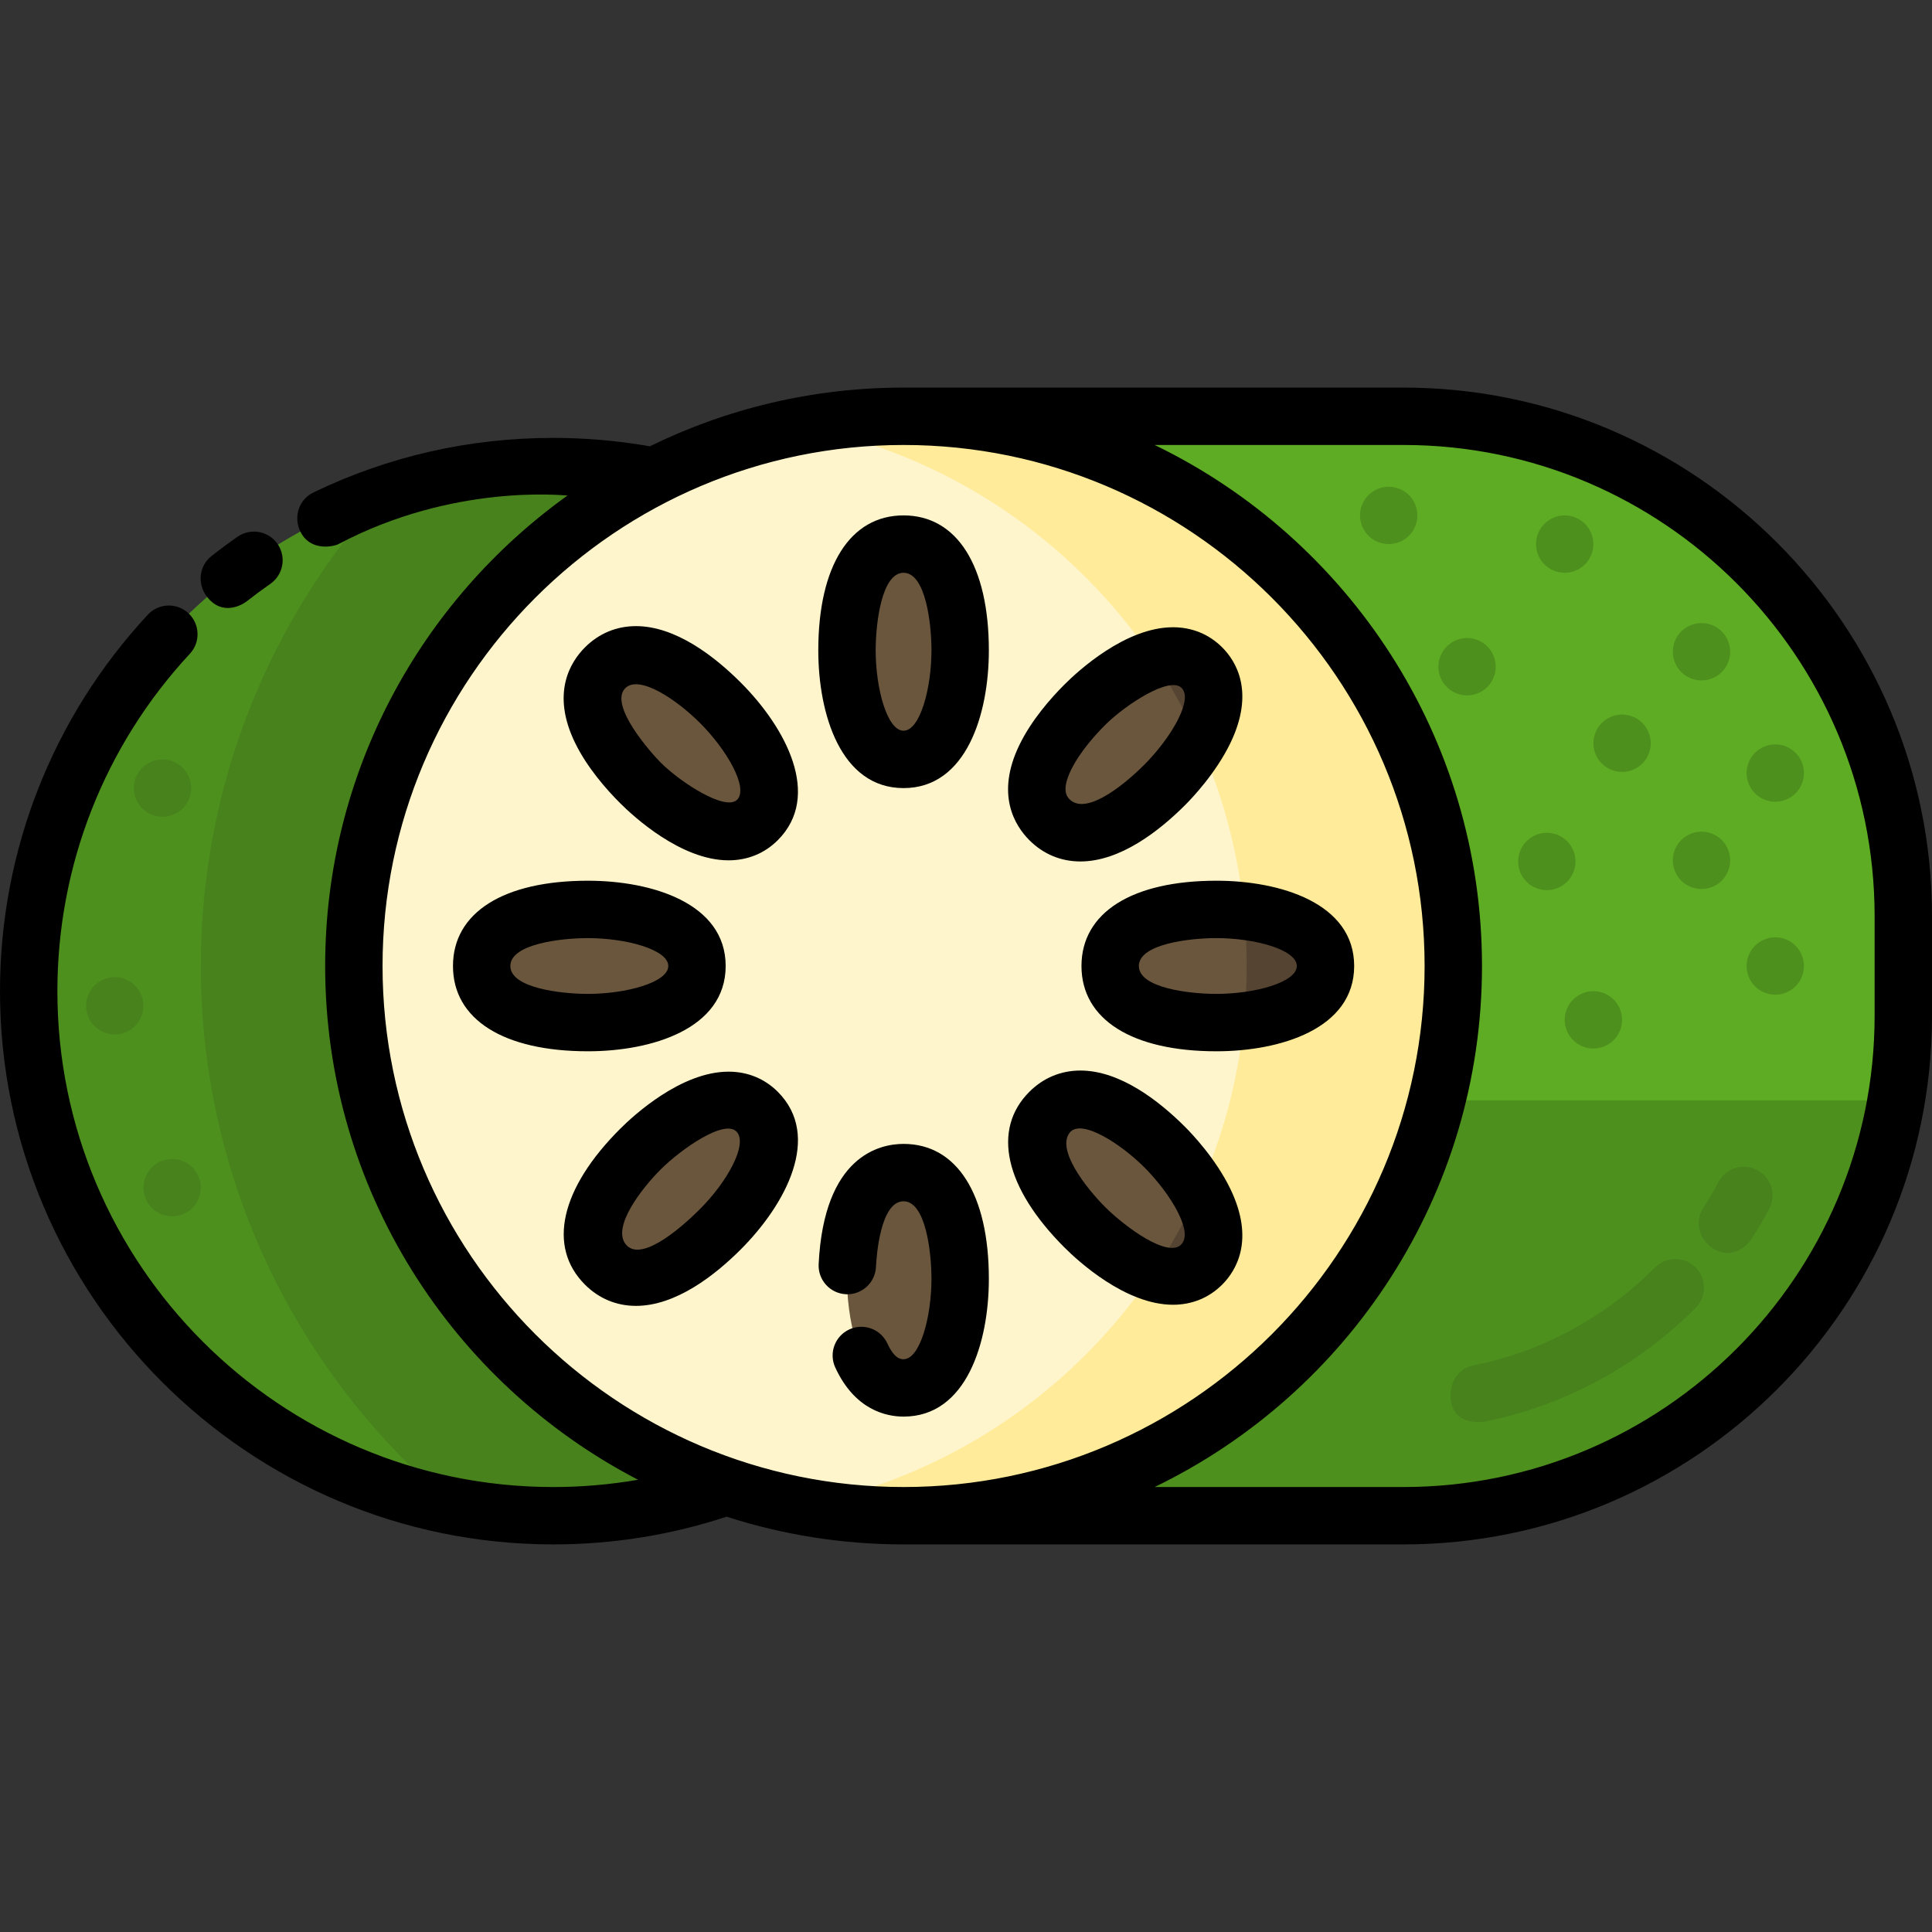 <?xml version="1.0" encoding="iso-8859-1"?>
<!-- Uploaded to: SVG Repo, www.svgrepo.com, Generator: SVG Repo Mixer Tools -->
<svg height="800px" width="800px" version="1.1" id="Layer_1" xmlns="http://www.w3.org/2000/svg" xmlns:xlink="http://www.w3.org/1999/xlink" 
	 viewBox="0 0 512 512" xml:space="preserve">
<rect x="0" y="0" width="512" height="512" fill="#333333" stroke="none"/>
<circle style="fill:#4E901E;" cx="146.625" cy="262.661" r="139.021"/>
<g>
	<path style="fill:#47821C;" d="M146.62,123.65c-15.852,0-31.08,2.659-45.273,7.546C71.453,164.245,53.221,208.032,53.221,256
		c0,57.529,26.224,109.043,67.34,143.231c8.442,1.602,17.151,2.449,26.06,2.449c76.777,0,139.016-62.24,139.016-139.016
		S223.396,123.65,146.62,123.65z"/>
	<path style="fill:#47821C;" d="M30.409,274.149c-1.998,0-3.954-0.811-5.373-2.22c-1.419-1.419-2.23-3.376-2.23-5.384
		c0-1.997,0.811-3.964,2.23-5.373c1.418-1.419,3.375-2.23,5.373-2.23c2.006,0,3.964,0.811,5.384,2.23
		c1.41,1.419,2.22,3.376,2.22,5.373c0,2.007-0.811,3.964-2.22,5.384C34.373,273.337,32.415,274.149,30.409,274.149z"/>
	<path style="fill:#47821C;" d="M43.055,216.458c-1.998,0-3.954-0.811-5.373-2.22c-1.419-1.419-2.23-3.376-2.23-5.384
		c0-1.997,0.811-3.964,2.23-5.373c1.418-1.419,3.375-2.23,5.373-2.23c2.006,0,3.964,0.811,5.384,2.23
		c1.41,1.419,2.22,3.376,2.22,5.373c0,2.007-0.811,3.964-2.22,5.384C47.02,215.647,45.062,216.458,43.055,216.458z"/>
	<path style="fill:#47821C;" d="M45.617,322.342c-1.998,0-3.954-0.811-5.373-2.22c-1.419-1.419-2.23-3.376-2.23-5.384
		c0-1.997,0.811-3.964,2.23-5.373c1.418-1.419,3.375-2.23,5.373-2.23c2.006,0,3.964,0.811,5.384,2.23
		c1.41,1.419,2.22,3.376,2.22,5.373c0,2.007-0.811,3.964-2.22,5.384C49.581,321.531,47.623,322.342,45.617,322.342z"/>
</g>
<path style="fill:#5EAC24;" d="M371.926,110.319h-132.47v291.362h132.47c72.858,0,132.47-59.612,132.47-132.47v-26.422
	C504.396,169.93,444.784,110.319,371.926,110.319z"/>
<g>
	<path style="fill:#4E901E;" d="M239.456,291.606v110.076h132.47c65.23,0,119.832-47.784,130.554-110.076L239.456,291.606
		L239.456,291.606z"/>
	<path style="fill:#4E901E;" d="M422.26,277.873c-1.998,0-3.954-0.811-5.373-2.22c-1.419-1.419-2.231-3.376-2.231-5.384
		c0-1.997,0.811-3.964,2.231-5.373c1.418-1.419,3.375-2.23,5.373-2.23c2.006,0,3.964,0.811,5.384,2.23
		c1.41,1.419,2.22,3.376,2.22,5.373c0,2.007-0.811,3.964-2.22,5.384C426.224,277.062,424.267,277.873,422.26,277.873z"/>
	<path style="fill:#4E901E;" d="M470.462,263.604c-1.998,0-3.954-0.811-5.373-2.22c-1.419-1.419-2.23-3.376-2.23-5.384
		c0-1.997,0.811-3.964,2.23-5.373c1.418-1.419,3.375-2.23,5.373-2.23c2.006,0,3.964,0.811,5.384,2.23
		c1.41,1.419,2.22,3.376,2.22,5.373c0,2.007-0.811,3.964-2.22,5.384C474.426,262.793,472.47,263.604,470.462,263.604z"/>
	<path style="fill:#4E901E;" d="M409.924,235.901c-1.998,0-3.954-0.811-5.373-2.22c-1.419-1.419-2.23-3.376-2.23-5.384
		c0-1.997,0.811-3.964,2.23-5.373c1.418-1.419,3.375-2.23,5.373-2.23c2.006,0,3.964,0.811,5.384,2.23
		c1.41,1.419,2.22,3.376,2.22,5.373c0,2.007-0.811,3.964-2.22,5.384C413.889,235.09,411.932,235.901,409.924,235.901z"/>
	<path style="fill:#4E901E;" d="M470.462,212.47c-1.998,0-3.954-0.811-5.373-2.22c-1.419-1.419-2.23-3.376-2.23-5.384
		c0-1.997,0.811-3.964,2.23-5.373c1.418-1.419,3.375-2.23,5.373-2.23c2.006,0,3.964,0.811,5.384,2.23
		c1.41,1.419,2.22,3.376,2.22,5.373c0,2.007-0.811,3.964-2.22,5.384C474.426,211.659,472.47,212.47,470.462,212.47z"/>
	<path style="fill:#4E901E;" d="M450.915,235.602c-1.998,0-3.954-0.811-5.373-2.22c-1.419-1.419-2.23-3.376-2.23-5.384
		c0-1.997,0.811-3.964,2.23-5.373c1.418-1.419,3.375-2.23,5.373-2.23c2.006,0,3.964,0.811,5.384,2.23
		c1.41,1.419,2.22,3.376,2.22,5.373c0,2.007-0.811,3.964-2.22,5.384C454.879,234.791,452.921,235.602,450.915,235.602z"/>
	<path style="fill:#4E901E;" d="M429.864,204.567c-1.998,0-3.954-0.811-5.373-2.22c-1.419-1.419-2.23-3.376-2.23-5.384
		c0-1.997,0.811-3.964,2.23-5.373c1.418-1.419,3.375-2.23,5.373-2.23c2.006,0,3.964,0.811,5.384,2.23
		c1.41,1.419,2.22,3.376,2.22,5.373c0,2.007-0.811,3.964-2.22,5.384C433.828,203.756,431.87,204.567,429.864,204.567z"/>
	<path style="fill:#4E901E;" d="M450.915,180.324c-1.998,0-3.954-0.811-5.373-2.22c-1.419-1.419-2.23-3.376-2.23-5.384
		c0-1.997,0.811-3.964,2.23-5.373c1.418-1.419,3.375-2.23,5.373-2.23c2.006,0,3.964,0.811,5.384,2.23
		c1.41,1.419,2.22,3.376,2.22,5.373c0,2.007-0.811,3.964-2.22,5.384C454.879,179.513,452.921,180.324,450.915,180.324z"/>
	<path style="fill:#4E901E;" d="M388.781,184.289c-1.998,0-3.954-0.811-5.373-2.22c-1.419-1.419-2.23-3.376-2.23-5.384
		c0-1.997,0.811-3.964,2.23-5.373c1.418-1.419,3.375-2.23,5.373-2.23c2.006,0,3.964,0.811,5.384,2.23
		c1.41,1.419,2.22,3.376,2.22,5.373c0,2.007-0.811,3.964-2.22,5.384C392.747,183.477,390.789,184.289,388.781,184.289z"/>
	<path style="fill:#4E901E;" d="M414.656,151.794c-1.998,0-3.954-0.811-5.373-2.22c-1.419-1.419-2.23-3.376-2.23-5.384
		c0-1.997,0.811-3.964,2.23-5.373c1.418-1.419,3.375-2.23,5.373-2.23c2.006,0,3.964,0.811,5.384,2.23
		c1.41,1.419,2.22,3.376,2.22,5.373c0,2.007-0.811,3.964-2.22,5.384C418.62,150.983,416.663,151.794,414.656,151.794z"/>
	<path style="fill:#4E901E;" d="M368.019,144.19c-1.998,0-3.954-0.811-5.373-2.22c-1.419-1.419-2.23-3.376-2.23-5.384
		c0-1.997,0.811-3.964,2.23-5.373c1.418-1.419,3.375-2.23,5.373-2.23c2.006,0,3.964,0.811,5.384,2.23
		c1.41,1.419,2.22,3.376,2.22,5.373c0,2.007-0.811,3.964-2.22,5.384C371.983,143.379,370.025,144.19,368.019,144.19z"/>
</g>
<g>
	<path style="fill:#47821C;" d="M453.628,330.622c-3.443-2.405-4.534-6.99-2.252-10.515c1.442-2.228,2.806-4.545,4.052-6.885
		c1.975-3.705,6.579-5.111,10.287-3.136c3.708,1.975,5.11,6.58,3.136,10.287c-1.449,2.719-3.032,5.409-4.708,7.998
		C462.688,330.619,458.519,334.038,453.628,330.622z"/>
	<path style="fill:#47821C;" d="M384.445,370.788c-0.403-4.181,1.848-8.124,5.967-8.946c18.174-3.631,34.836-12.607,48.186-25.958
		c2.971-2.971,7.785-2.97,10.753-0.001c2.971,2.97,2.971,7.784,0.001,10.753c-15.482,15.483-34.831,25.897-55.96,30.118
		C392.89,376.855,385.138,377.972,384.445,370.788z"/>
</g>
<circle style="fill:#FFF5CC;" cx="239.454" cy="256" r="145.682"/>
<path style="fill:#FFEB99;" d="M239.456,110.318c-9.358,0-18.507,0.893-27.374,2.579c67.37,12.81,118.306,72.003,118.306,143.101
	c0,71.099-50.936,130.291-118.306,143.102c8.867,1.686,18.016,2.579,27.374,2.579c80.458,0,145.681-65.224,145.681-145.682
	C385.138,175.542,319.914,110.318,239.456,110.318z"/>
<g>
	<path style="fill:#6A563D;" d="M254.453,172.354c0,8.282-2.195,28.896-14.997,28.896s-14.997-20.614-14.997-28.896
		s1.463-28.164,14.997-28.164C252.99,144.19,254.453,164.072,254.453,172.354z"/>
	<path style="fill:#6A563D;" d="M254.453,338.914c0,8.282-2.195,28.896-14.997,28.896s-14.997-20.614-14.997-28.896
		c0-8.282,1.463-28.164,14.997-28.164C252.99,310.75,254.453,330.631,254.453,338.914z"/>
	<path style="fill:#6A563D;" d="M190.914,186.249c5.856,5.856,18.88,21.985,9.828,31.036c-9.053,9.053-25.18-3.971-31.036-9.828
		c-5.856-5.856-18.881-20.949-9.311-30.519C169.965,167.369,185.057,180.393,190.914,186.249z"/>
	<path style="fill:#6A563D;" d="M308.689,304.025c5.856,5.856,18.88,21.985,9.828,31.036c-9.053,9.053-25.18-3.971-31.036-9.828
		c-5.856-5.856-18.881-20.949-9.311-30.519C287.74,285.143,302.832,298.169,308.689,304.025z"/>
	<path style="fill:#6A563D;" d="M155.811,241.003c8.282,0,28.896,2.195,28.896,14.997c0,12.802-20.614,14.997-28.896,14.997
		s-28.164-1.463-28.164-14.997C127.647,242.466,147.528,241.003,155.811,241.003z"/>
	<path style="fill:#6A563D;" d="M322.37,241.003c8.282,0,28.896,2.195,28.896,14.997c0,12.802-20.614,14.997-28.896,14.997
		c-8.282,0-28.164-1.463-28.164-14.997C294.206,242.466,314.087,241.003,322.37,241.003z"/>
	<path style="fill:#6A563D;" d="M169.706,304.542c5.856-5.856,21.985-18.88,31.036-9.828c9.053,9.053-3.971,25.18-9.828,31.036
		c-5.856,5.856-20.949,18.881-30.519,9.311C150.825,325.491,163.849,310.399,169.706,304.542z"/>
	<path style="fill:#6A563D;" d="M287.48,186.766c5.856-5.856,21.985-18.881,31.036-9.828c9.053,9.053-3.971,25.18-9.828,31.036
		c-5.856,5.856-20.949,18.881-30.519,9.311C268.6,207.717,281.624,192.624,287.48,186.766z"/>
</g>
<g>
	<path style="fill:#554431;" d="M318.518,335.057c5.25-5.25,3.071-12.878-0.825-19.504c-3.413,7.607-7.458,14.868-12.071,21.715
		C310.311,338.754,314.96,338.613,318.518,335.057z"/>
	<path style="fill:#554431;" d="M351.265,255.995c0-9.852-12.203-13.418-21.603-14.541c0.474,4.783,0.726,9.633,0.726,14.541
		c0,4.908-0.251,9.757-0.726,14.541C339.063,269.413,351.265,265.846,351.265,255.995z"/>
	<path style="fill:#554431;" d="M318.518,176.933c-3.557-3.558-8.207-3.698-12.896-2.211c4.613,6.848,8.658,14.109,12.071,21.716
		C321.589,189.811,323.768,182.184,318.518,176.933z"/>
</g>
<path d="M239.456,208.854c16.682,0,22.601-19.663,22.601-36.5c0-22.397-8.449-35.768-22.601-35.768
	c-14.151,0-22.601,13.371-22.601,35.768C216.856,189.192,222.775,208.854,239.456,208.854z M239.456,151.794
	c5.848,0,7.393,13.449,7.393,20.56c0,10.072-3.037,21.292-7.393,21.292c-4.357,0-7.393-11.22-7.393-21.292
	C232.064,165.242,233.609,151.794,239.456,151.794z"/>
<path d="M262.057,338.914c0-22.397-8.449-35.768-22.601-35.768c-6.298,0-21.099,3.105-22.506,31.872
	c-0.205,4.195,3.029,7.761,7.224,7.966c4.204,0.209,7.761-3.028,7.966-7.224c0.142-2.907,1.162-17.406,7.315-17.406
	c5.848,0,7.393,13.449,7.393,20.56c0,10.072-3.037,21.292-7.393,21.292c-0.648,0-2.369,0-4.292-4.171
	c-1.758-3.813-6.274-5.481-10.089-3.723c-3.814,1.758-5.481,6.275-3.722,10.089c5.218,11.323,13.582,13.013,18.102,13.013
	C256.138,375.414,262.057,355.752,262.057,338.914z"/>
<path d="M168.528,165.928c-5.152,0-9.824,1.949-13.51,5.634c-3.761,3.762-9.1,12.061-2.581,25.373
	c3.178,6.491,8.221,12.23,11.893,15.901c3.557,3.557,16.143,15.162,28.752,15.162c5.039,0,9.548-1.844,13.038-5.336
	c11.795-11.795,2.077-29.885-9.828-41.79C189.472,174.055,179.121,165.928,168.528,165.928z M195.366,211.909
	c-3.056,3.169-14.962-4.506-20.283-9.827c-2.337-2.336-13.985-15.313-9.311-19.765c3.657-3.484,13.393,2.937,19.766,9.311
	C192.658,198.747,198.389,208.773,195.366,211.909z"/>
<path d="M314.066,298.647c-6.818-6.817-17.17-14.944-27.764-14.944c-5.152,0-9.823,1.949-13.509,5.634
	c-10.007,10.005-6.526,25.435,9.31,41.274c3.558,3.557,16.144,15.162,28.752,15.162c5.04,0,9.548-1.844,13.038-5.335
	c3.636-3.637,8.75-11.773,2.142-25.41C322.191,307.092,315.902,300.484,314.066,298.647z M313.14,329.684
	c-3.406,3.972-14.962-4.506-20.282-9.826c-5.029-5.03-13.063-15.282-9.311-19.766c3.055-3.651,13.392,2.937,19.764,9.311
	c2.907,2.906,6.808,7.653,9.04,12.259C314.261,325.6,314.416,328.197,313.14,329.684z"/>
<path d="M192.31,256c0-16.682-19.662-22.601-36.499-22.601c-22.397,0-35.768,8.449-35.768,22.601
	c0,14.152,13.371,22.601,35.768,22.601C172.648,278.601,192.31,272.682,192.31,256z M135.25,256c0-5.848,13.449-7.393,20.56-7.393
	c10.071,0,21.291,3.036,21.291,7.393s-11.22,7.393-21.291,7.393C148.7,263.393,135.25,261.848,135.25,256z"/>
<path d="M286.602,256c0,14.152,13.371,22.601,35.768,22.601c16.837,0,36.5-5.919,36.5-22.601s-19.663-22.601-36.5-22.601
	C299.973,233.399,286.602,241.848,286.602,256z M343.663,256c0,4.357-11.22,7.393-21.292,7.393c-7.112,0-20.56-1.545-20.56-7.393
	s13.449-7.393,20.56-7.393C332.441,248.607,343.663,251.643,343.663,256z"/>
<path d="M193.081,284.002c-12.609,0-25.195,11.606-28.752,15.163c-15.837,15.838-19.317,31.266-9.311,41.273
	c3.685,3.685,8.357,5.634,13.51,5.634c10.594,0,20.945-8.127,27.764-14.944c11.906-11.906,21.624-29.995,9.828-41.791
	C202.628,285.846,198.121,284.002,193.081,284.002z M185.538,320.373c-6.373,6.373-16.109,14.088-19.766,9.311
	c-3.554-4.641,4.284-14.736,9.311-19.765c5.322-5.322,17.228-13.732,20.283-9.828C198.052,303.521,192.658,313.253,185.538,320.373z
	"/>
<path d="M286.303,228.297c10.594,0,20.944-8.127,27.764-14.944c1.836-1.837,8.125-8.443,11.972-16.381
	c6.607-13.636,1.493-21.774-2.142-25.41c-3.491-3.49-7.999-5.335-13.038-5.335c-12.608,0-25.195,11.607-28.752,15.163
	c-3.671,3.671-8.715,9.411-11.892,15.9c-6.519,13.312-1.18,21.61,2.581,25.372C276.479,226.349,281.151,228.297,286.303,228.297z
	 M283.87,203.978c2.376-4.852,6.651-9.497,8.988-11.834c5.322-5.323,17.13-13.059,20.282-9.828c1.368,1.401,1.119,4.084-0.789,8.024
	c-2.232,4.606-6.133,9.353-9.04,12.259c-6.372,6.373-15.629,13.241-19.765,9.311C282.814,211.213,281.156,209.519,283.87,203.978z"
	/>
<path d="M371.927,102.715H239.456c-24.121,0-46.954,5.608-67.276,15.576c-0.157-0.038-0.313-0.079-0.475-0.106
	c-8.224-1.418-16.665-2.138-25.085-2.138c-22.266,0-43.655,4.866-63.57,14.462c-3.783,1.823-5.296,6.333-3.549,10.152
	c2.622,5.73,9.107,4.102,10.151,3.55c30.39-16.069,59.485-12.93,60.743-12.894c-38.856,27.834-64.224,73.351-64.224,124.686
	c0,59.169,33.702,110.608,82.914,136.148c-7.382,1.27-14.887,1.928-22.464,1.928c-72.462-0.001-131.413-58.952-131.413-131.413
	c0-33.288,12.469-65.043,35.111-89.417c2.858-3.077,2.681-7.888-0.396-10.747c-3.077-2.858-7.888-2.68-10.747,0.396
	C13.913,190.093,0,225.524,0,262.665c0,80.846,65.773,146.62,146.62,146.62c15.709,0,31.156-2.476,45.935-7.348
	c14.789,4.764,30.548,7.348,46.901,7.348h132.471c77.236,0,140.073-62.836,140.073-140.074v-26.421
	C512,165.551,449.163,102.715,371.927,102.715z M101.379,256c0-76.136,61.941-138.077,138.077-138.077S377.534,179.865,377.534,256
	s-61.942,138.077-138.078,138.077S101.379,332.136,101.379,256z M496.792,269.211c0,68.851-56.014,124.866-124.865,124.866h-65.934
	c51.29-24.815,86.75-77.382,86.75-138.077s-35.46-113.262-86.75-138.077h65.934c68.851,0,124.865,56.015,124.865,124.866V269.211z"
	/>
<path d="M65.446,159.314c2.013-1.584,4.099-3.128,6.202-4.591c3.446-2.399,4.296-7.138,1.897-10.585
	c-2.399-3.445-7.139-4.298-10.585-1.896c-2.344,1.63-4.67,3.353-6.915,5.118c-3.301,2.596-3.81,7.328-1.276,10.677
	C58.804,163.372,64.053,160.41,65.446,159.314z"/>
</svg>